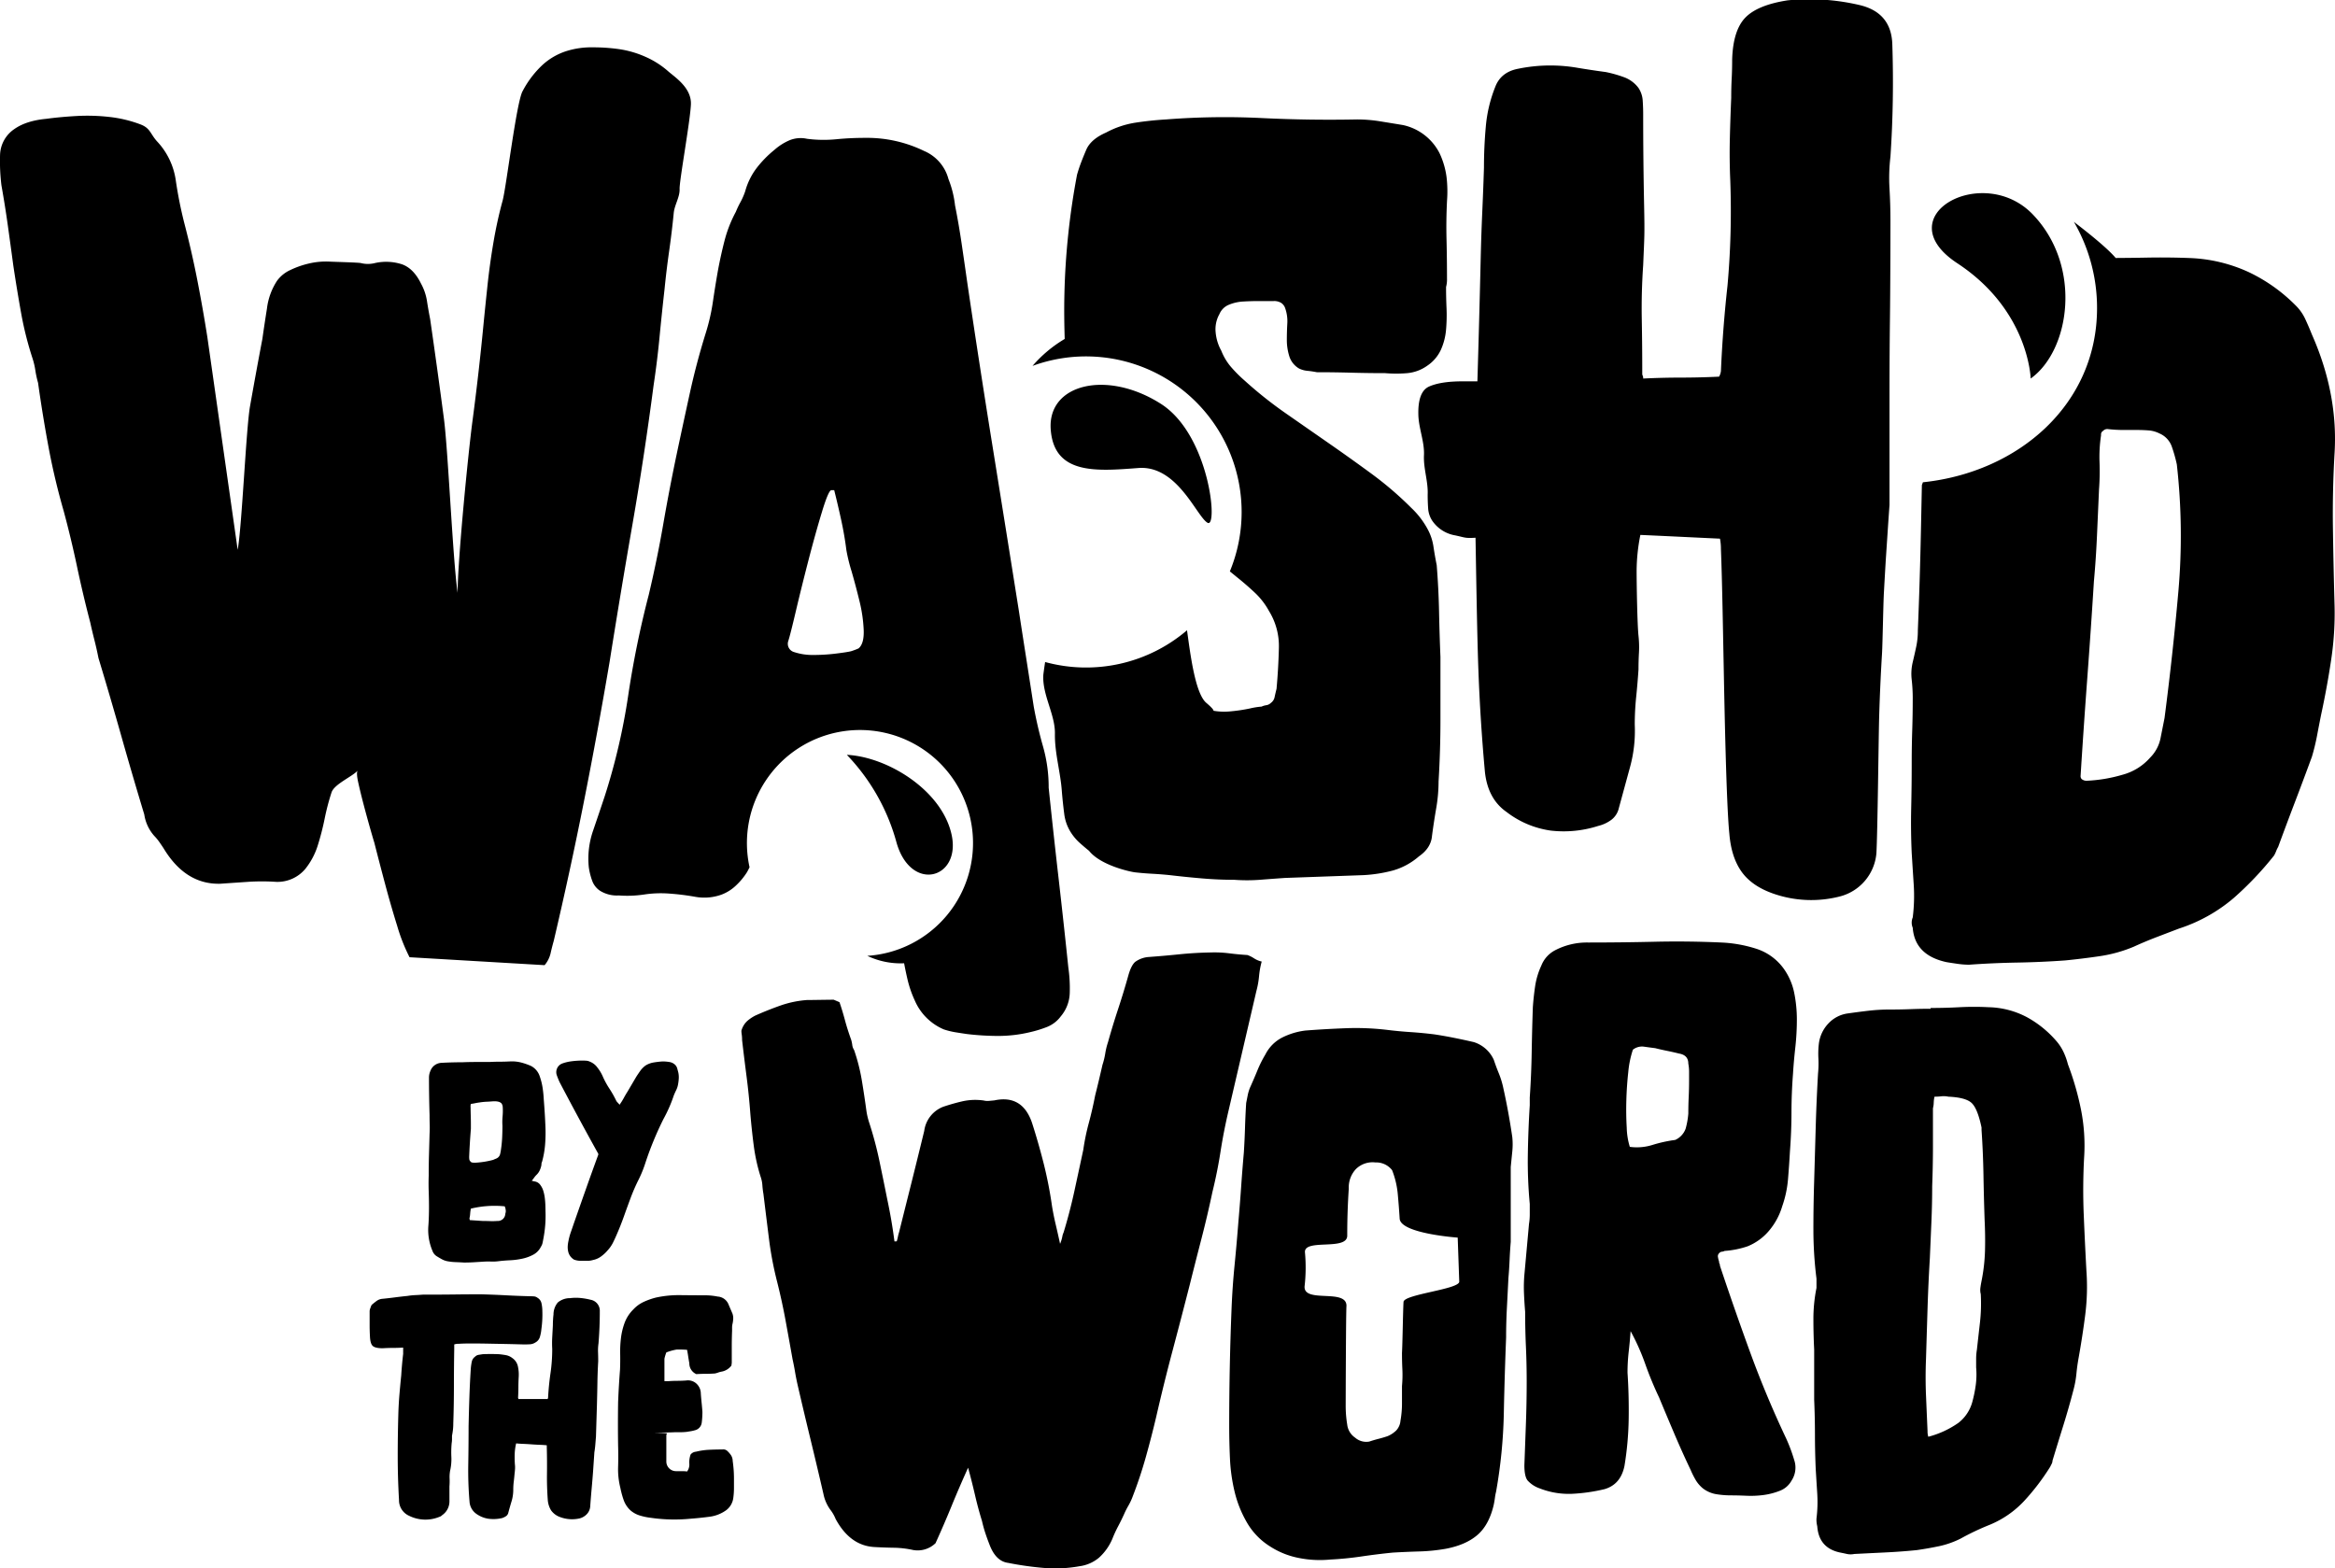 <svg xmlns="http://www.w3.org/2000/svg" width="838.188" height="563.094" viewBox="0 0 838.188 563.094">
  <defs>
    <style>
      .cls-1 {
        fill-rule: evenodd;
      }
    </style>
  </defs>
  <path id="by" class="cls-1" d="M436.174,154.165c-1.188-16.394,20.289-21.5,39.585-9.159,17.452,11.161,20.566,44.83,16.729,42.684-3.923-2.194-10.812-20.73-24.821-19.67C452.639,169.158,437.361,170.528,436.174,154.165ZM362.985,270.991a73.109,73.109,0,0,1,17.692,30.969c4.973,18.755,23.4,13.711,19.919-2.289S377.566,271.71,362.985,270.991ZM787.947,135.9s-0.607-24.473-26.328-41.383,9.148-36.173,27.068-17.553S802.08,125.813,787.947,135.9Zm109.045,27.416q-0.741,13.275-.551,26.39t0.551,26.389a112.151,112.151,0,0,1-1.1,20.217q-1.473,10.034-3.675,20.216-0.741,3.7-1.47,7.562a77.632,77.632,0,0,1-1.837,7.562q-2.944,8.03-6.062,16.2t-6.063,16.2a10.453,10.453,0,0,0-.735,1.543,11.582,11.582,0,0,1-.735,1.543A117.8,117.8,0,0,1,860.8,322.424a57.472,57.472,0,0,1-19.658,10.957q-4.047,1.542-8.083,3.087t-8.084,3.395a50.34,50.34,0,0,1-12.125,3.395q-6.254.925-12.493,1.543-8.457.615-17.27,0.772t-17.269.771a29.882,29.882,0,0,1-4.042-.308q-2.205-.312-4.042-0.617-11.394-2.475-12.125-12.346a4.814,4.814,0,0,1,0-3.7,61.736,61.736,0,0,0,.367-11.574q-0.371-5.708-.735-11.575-0.37-8.022-.184-16.2t0.184-16.2q0-5.859.184-11.574t0.184-11.574a59.826,59.826,0,0,0-.368-6.636,18.1,18.1,0,0,1,.368-6.328q0.732-3.081,1.286-5.709a27.783,27.783,0,0,0,.551-5.71q0.732-17.9,1.1-35.5,0.171-8.289.344-16.65c0.123-.323.247-0.653,0.372-1,34.336-3.584,62.508-27.986,62.508-62.508a61.457,61.457,0,0,0-8.31-30.981c4,3.045,11.795,9.162,15.007,12.965,3.638-.022,7.276-0.058,10.915-0.13q8.079-.152,15.8.154a55.4,55.4,0,0,1,21.128,5.093,59.6,59.6,0,0,1,16.718,11.883,16.746,16.746,0,0,1,3.491,4.938q1.283,2.778,2.388,5.556Q898.459,141.714,896.992,163.316Zm-56.586,3.4a52.546,52.546,0,0,0-1.837-6.482,8.025,8.025,0,0,0-4.409-4.63,10.331,10.331,0,0,0-3.858-1.08q-2.024-.151-3.858-0.154h-5.328a51.023,51.023,0,0,1-5.328-.309,2.034,2.034,0,0,0-1.837.617,1.482,1.482,0,0,0-.735,1.543,51.68,51.68,0,0,0-.551,9.723,87.829,87.829,0,0,1-.184,9.722q-0.37,8.334-.735,16.667t-1.1,16.359q-1.1,17.592-2.388,34.877t-2.389,34.877a1.575,1.575,0,0,0,.368,1.235,2.742,2.742,0,0,0,1.837.617,53.79,53.79,0,0,0,12.86-2.161,20.147,20.147,0,0,0,9.921-6.173,13.635,13.635,0,0,0,3.674-6.79q0.732-3.7,1.47-7.407,2.937-22.527,4.961-45.372A228.368,228.368,0,0,0,840.406,166.712ZM737.606,56.275a64.562,64.562,0,0,0-.337,11.431q0.332,5.721.337,11.431c0,9.193-.058,25.323-0.168,34.4s-0.169,18.213-.169,27.4v40.345q-0.338,4.712-.672,9.75t-0.672,10.086q-0.339,5.721-.673,11.767c-0.226,4.035-.452,17.959-0.672,21.768q-0.678,11.094-1.009,22.189c-0.226,7.4-.562,41.909-1.008,49.526a17.536,17.536,0,0,1-13.113,15.466,41.259,41.259,0,0,1-23.87-1.009q-7.739-2.694-11.431-7.9t-4.371-13.616c-1.124-10.759-1.8-48.57-2.017-59.444s-0.562-31.8-1.009-42.78a19.175,19.175,0,0,0-.336-3.7q-7.061-.33-14.121-0.672t-14.457-.672a66.718,66.718,0,0,0-1.345,13.112c0,4.26.221,18.631,0.673,23.112a37.089,37.089,0,0,1,.168,6.051c-0.116,2.018-.168,4.035-0.168,6.052q-0.339,5.043-.841,9.918a96.42,96.42,0,0,0-.5,9.918,49.127,49.127,0,0,1-1.681,15.13q-2.018,7.4-4.035,14.793a7.276,7.276,0,0,1-2.689,4.2,13.077,13.077,0,0,1-4.707,2.186A40.568,40.568,0,0,1,615.73,298.2a33.637,33.637,0,0,1-15.969-6.724q-6.73-4.713-7.733-14.457-1.686-18.486-2.354-36.983c-0.451-12.324-.788-34.653-1.008-46.983-3.814.226-3.565-.052-7.263-0.84A12.5,12.5,0,0,1,573.166,187a9.08,9.08,0,0,1-1.513-4.538c-0.116-1.681-.168-3.305-0.168-4.875,0.22-4.707-1.554-9.414-1.328-14.121s-1.779-9.414-2-14.121q-0.339-8.739,3.866-10.59t11.936-1.849h5.379q0.67-22.191,1.177-43.876c0.336-14.457.725-18.082,1.177-32.875q0-7.391.672-14.793a49.88,49.88,0,0,1,3.362-14.121q2.018-5.374,8.237-6.556a57.352,57.352,0,0,1,21.349-.336q5.043,0.843,10.087,1.513a44.676,44.676,0,0,1,6.556,1.849,11.274,11.274,0,0,1,5.211,3.866,9.2,9.2,0,0,1,1.513,4.539c0.11,1.681.168,3.31,0.168,4.875q0,16.477.336,32.78c0.221,10.874.11,10.685-.336,21.444q-0.678,9.755-.5,19.5t0.168,19.5a1.424,1.424,0,0,0,.168.672,2.385,2.385,0,0,1,.168,1.009q6.721-.331,13.616-0.336t13.617-.337a5.161,5.161,0,0,0,.672-2.017q0.67-15.46,2.354-30.595a300.485,300.485,0,0,0,1.008-37.595q-0.339-7.73-.168-14.961t0.5-14.961q0-3.7.169-6.892t0.168-6.892q0.33-10.417,4.707-14.961t15.129-6.22a78.922,78.922,0,0,1,25.888,1.681Q737.937,4.5,738.278,15.93q0.332,10.086.168,20.173T737.606,56.275Zm-159.35,29.78q0.165,6.895.168,13.953a10.31,10.31,0,0,1-.336,3.026q0,3.7.168,7.564a60.3,60.3,0,0,1-.168,7.733,22.167,22.167,0,0,1-1.849,7.229,13.926,13.926,0,0,1-4.875,5.715,14.616,14.616,0,0,1-7.229,2.69,46.1,46.1,0,0,1-7.9,0q-6.052,0-12.272-.168t-12.272-.168q-1.686-.332-3.362-0.5a8.472,8.472,0,0,1-3.026-.84,7.811,7.811,0,0,1-3.53-4.539,19.525,19.525,0,0,1-.84-5.547c0-2.018.052-4.035,0.168-6.052a13.942,13.942,0,0,0-.841-5.716,3.7,3.7,0,0,0-1.344-1.681,4.8,4.8,0,0,0-2.69-.672h-5.211q-2.861,0-5.716.168a15.456,15.456,0,0,0-5.211,1.177,6.181,6.181,0,0,0-3.362,3.362,11,11,0,0,0-1.345,6.556A16.484,16.484,0,0,0,497.4,125.9a20.373,20.373,0,0,0,3.53,5.883,49.183,49.183,0,0,0,4.875,4.875A146.849,146.849,0,0,0,520.6,148.422q7.73,5.382,15.465,10.758t15.3,10.927a123.754,123.754,0,0,1,14.288,12.272,30.083,30.083,0,0,1,5.716,7.4,18.854,18.854,0,0,1,2.185,6.388q0.5,3.364,1.177,6.724,0.671,8.407.84,16.643t0.5,16.306v22.526q0,11.094-.673,22.189a56.6,56.6,0,0,1-.84,9.582q-0.843,4.878-1.513,9.918-0.339,4.374-4.707,7.4a24.376,24.376,0,0,1-9.246,5.043,51.459,51.459,0,0,1-10.59,1.681l-28.242,1.009q-4.711.33-9.077,0.672a62.212,62.212,0,0,1-9.078,0q-5.721,0-11.6-.5t-11.6-1.177q-3.364-.339-6.388-0.5t-6.052-.5c-1.4-.138-12.3-2.4-16.534-7.732q-1.687-1.349-3.362-2.858a18.35,18.35,0,0,1-3.026-3.53,15.952,15.952,0,0,1-2.522-6.893q-0.5-3.861-.84-7.9c-0.452-6.945-2.62-13.895-2.5-20.845s-4.611-14-4.159-21.181c0.19-1.523.411-3.047,0.642-4.571a55.772,55.772,0,0,0,50.936-11.4c1.172,8.4,2.905,22.646,6.922,26.061,2.277,1.936,2.66,2.625,2.577,2.841,0.039,0.006.066,0.008,0.113,0.017a22.373,22.373,0,0,0,6.219.168,59.031,59.031,0,0,0,6.725-1.009,26.68,26.68,0,0,1,4.2-.672,6.205,6.205,0,0,1,1.681-.5,2.98,2.98,0,0,0,1.681-.84,3.364,3.364,0,0,0,1.345-2.185q0.332-1.513.673-2.858,0.669-7.392.84-14.625a23.915,23.915,0,0,0-3.53-13.281,26.326,26.326,0,0,0-5.043-6.556q-3.026-2.852-6.388-5.547c-0.883-.715-1.757-1.438-2.638-2.155a55.859,55.859,0,0,0-70.835-73.773,46.747,46.747,0,0,1,11.551-9.675c-0.163-5.283-.232-10.587-0.108-15.932a261.955,261.955,0,0,1,4.538-43.034q0.671-2.348,1.513-4.539c0.557-1.455,1.177-2.968,1.849-4.539q1.679-3.7,7.061-6.052a32.859,32.859,0,0,1,10.422-3.53q5.375-.835,11.1-1.177a270.707,270.707,0,0,1,34.293-.5q17.146,0.843,34.293.5a52.329,52.329,0,0,1,8.237.672q4.2,0.678,8.238,1.345a19.28,19.28,0,0,1,13.112,10.086,28.631,28.631,0,0,1,2.521,8.573,43.952,43.952,0,0,1,.168,8.573Q578.085,79.163,578.256,86.055Zm-150.884,150.2q1.339,8.573,2.69,17.314,1.339,7.4,3.362,14.457a53.593,53.593,0,0,1,2.017,14.793q1.679,16.139,3.53,32.276T442.5,347.37a52.143,52.143,0,0,1,.5,9.246,13.549,13.549,0,0,1-3.194,8.237,11.389,11.389,0,0,1-5.043,3.866,42.228,42.228,0,0,1-6.052,1.85,49.281,49.281,0,0,1-11.263,1.344,96.608,96.608,0,0,1-11.263-.672q-2.355-.339-4.37-0.672a26.934,26.934,0,0,1-4.035-1.009,19.743,19.743,0,0,1-10.422-10.422,39.264,39.264,0,0,1-2.522-7.229c-0.474-1.986-.9-4.023-1.291-6.088a27.692,27.692,0,0,1-13.2-2.665,40.58,40.58,0,1,0-42.28-31.8c-0.284.584-.578,1.159-0.888,1.717a24.307,24.307,0,0,1-4.034,4.875,15.377,15.377,0,0,1-5.043,3.194,18.164,18.164,0,0,1-9.414.841,88.9,88.9,0,0,0-9.414-1.177,40.2,40.2,0,0,0-9.077.336,40.827,40.827,0,0,1-9.078.336A11.459,11.459,0,0,1,274.4,319.8a7.253,7.253,0,0,1-2.858-3.7,23.779,23.779,0,0,1-1.177-4.707,30.625,30.625,0,0,1,1.513-13.112q2.183-6.382,4.2-12.44a226.713,226.713,0,0,0,8.4-35.974,345.991,345.991,0,0,1,7.4-36.31q3.026-12.774,5.211-25.384t4.875-25.384q2.347-11.094,4.707-21.853t5.715-21.517a72.714,72.714,0,0,0,2.522-11.095q0.836-5.713,1.849-11.431,1.008-5.374,2.353-10.591a46.114,46.114,0,0,1,4.035-10.254,32.987,32.987,0,0,1,1.681-3.53,23.956,23.956,0,0,0,1.681-3.866,24.458,24.458,0,0,1,4.035-8.237,38.893,38.893,0,0,1,6.387-6.556,20.192,20.192,0,0,1,5.548-3.53,10.587,10.587,0,0,1,6.22-.5,46.307,46.307,0,0,0,10.422.168q5.043-.5,10.423-0.5A46.741,46.741,0,0,1,390.726,54.2a15.147,15.147,0,0,1,8.741,10.086,36.4,36.4,0,0,1,2.354,9.414q1.339,6.729,2.353,13.616t2.017,13.952q4.367,29.589,9.078,58.837t9.414,58.836Q426.023,227.686,427.372,236.254ZM369.04,226.228a52.5,52.5,0,0,0-1.513-10.423q-1.347-5.547-2.857-10.758a62.051,62.051,0,0,1-1.85-7.565q-0.676-5.374-1.849-10.759t-2.521-10.758h-1.009q-1.008,0-3.362,7.733T349.2,201.18q-2.522,9.756-4.539,18.324t-2.689,10.59a3.094,3.094,0,0,0,2.185,4.035,20.8,20.8,0,0,0,6.892,1.008,65.033,65.033,0,0,0,8.069-.5q4.035-.5,5.379-0.84a24.342,24.342,0,0,0,2.69-1.009Q369.209,231.106,369.04,226.228ZM206.011,343.653a64.687,64.687,0,0,1-4.437-11.26q-2.3-7.4-4.273-14.789t-3.944-15.125q-0.332-1.01-1.479-5.042t-2.3-8.4q-1.155-4.363-1.972-8.067t-0.164-4.369c-1.973,2.242-8.452,4.873-9.438,7.9a84.648,84.648,0,0,0-2.465,9.412,93.9,93.9,0,0,1-2.465,9.579,25.615,25.615,0,0,1-4.437,8.4,13.039,13.039,0,0,1-10.518,4.705,76.965,76.965,0,0,0-10.189,0q-4.931.331-9.861,0.673-12.5.33-20.378-12.773c-0.442-.672-0.935-1.4-1.479-2.184a17.528,17.528,0,0,0-1.808-2.185,14.833,14.833,0,0,1-3.615-7.731q-4.276-14.116-8.218-28.065t-8.217-28.066q-0.663-3.356-1.479-6.554T91.4,223.492q-2.635-10.084-4.766-20.167t-4.766-19.831q-3.289-11.423-5.423-22.856t-3.78-23.192a36.207,36.207,0,0,1-.986-4.537,26.4,26.4,0,0,0-.986-4.2,121.7,121.7,0,0,1-4.109-16.3q-1.479-8.232-2.794-16.974Q62.8,88.043,61.814,80.979t-2.3-14.453A71.358,71.358,0,0,1,59.02,55.6a11.617,11.617,0,0,1,5.095-9.243q4.268-3.025,11.5-3.7,4.93-.67,10.847-1.008A70.18,70.18,0,0,1,98.3,41.99a45.574,45.574,0,0,1,11.176,2.689c3.5,1.345,3.461,3.361,5.874,6.05a25.637,25.637,0,0,1,6.738,13.949,150.777,150.777,0,0,0,3.123,15.629q2.627,10.083,4.6,20.167t3.616,20.5l10.888,76.4c1.531-8.287,3.01-43.462,4.437-51.529s2.9-16.133,4.438-24.2q0.654-4.7,1.643-10.924a23.238,23.238,0,0,1,3.616-9.915,12.048,12.048,0,0,1,4.766-3.865,32.012,32.012,0,0,1,6.738-2.353,26.568,26.568,0,0,1,7.231-.672c2.408,0.115,9.488.283,11.245,0.5a10.374,10.374,0,0,0,5.259,0,18.413,18.413,0,0,1,9.7.5q4.106,1.512,6.738,6.89a19.1,19.1,0,0,1,2.136,6.218q0.494,3.2,1.151,6.555,2.626,18.15,4.93,35.628c1.53,11.654,3.174,50.52,4.93,62.62,0-11.427,3.765-49.9,5.3-61.444s2.845-23.024,3.944-34.452q0.656-6.718,1.479-14.452t2.137-15.462q1.31-7.728,3.286-14.957c1.315-4.816,4.955-35.236,7.147-39.269a35.124,35.124,0,0,1,6.574-8.907,23.032,23.032,0,0,1,9.2-5.546,29.8,29.8,0,0,1,9.532-1.344,66.184,66.184,0,0,1,9.532.672,35.961,35.961,0,0,1,9.2,2.689,31.425,31.425,0,0,1,8.217,5.21c2.409,2.132,8.436,5.9,8.192,11.9s-4.171,27.487-4.058,30.4-1.9,5.829-2.12,8.739q-0.662,6.727-1.643,13.613t-1.643,13.613q-0.987,8.745-1.808,17.31t-2.137,17.31q-3.29,25.207-7.559,49.745t-8.217,49.409q-4.276,25.207-9.2,50.081t-10.846,50.081c-0.442,1.565-.822,3.077-1.151,4.537a10.231,10.231,0,0,1-2.136,4.2m0.792,173.4q0.113,4.7.057,9.283t0.287,9.283a8.316,8.316,0,0,0,1.2,3.781,6.709,6.709,0,0,0,3.266,2.407,12.212,12.212,0,0,0,6.991.458,5.471,5.471,0,0,0,2.636-1.6,4.471,4.471,0,0,0,1.146-2.75q0.228-3.207.515-6.361t0.516-6.245q0.113-1.719.229-3.381t0.229-3.381c0.153-.917.267-1.851,0.344-2.808s0.152-1.89.229-2.807l0.344-11.346q0.113-4.016.172-7.868t0.287-7.875q0-1.608-.058-3.219a17.993,17.993,0,0,1,.172-3.218q0.228-2.874.344-5.748t0.115-5.75a4,4,0,0,0-3.324-4.138,24.6,24.6,0,0,0-3.667-.632,16.842,16.842,0,0,0-3.667.057,6.832,6.832,0,0,0-4.412,1.553,6.691,6.691,0,0,0-1.548,4.31q-0.115.921-.171,1.955c-0.04.691-.058,1.341-0.058,1.954q-0.115,2.185-.229,4.254a39.173,39.173,0,0,0,0,4.253,61.273,61.273,0,0,1-.63,8.738q-0.631,4.368-.86,8.737a0.237,0.237,0,0,1-.057.173,0.464,0.464,0,0,0-.056.287H245.084a0.462,0.462,0,0,0-.057-0.287,0.233,0.233,0,0,1-.057-0.173q0.112-1.953.114-3.735t0.115-3.738a13.889,13.889,0,0,0-.29-3.792,4.853,4.853,0,0,0-2.018-2.99,5.25,5.25,0,0,0-2.306-1.034q-1.27-.231-2.54-0.345-2.884-.115-5.767,0c-0.462.077-.944,0.154-1.443,0.229a2.345,2.345,0,0,0-1.325.689,2.923,2.923,0,0,0-1.155,1.782,20,20,0,0,0-.346,2.357q-0.343,5.291-.516,10.455t-0.286,10.438q0,6.876-.115,13.58a131.78,131.78,0,0,0,.459,13.465,5.779,5.779,0,0,0,2.177,4.126,10.02,10.02,0,0,0,4.527,1.948,13.876,13.876,0,0,0,4.985-.229,5.92,5.92,0,0,0,1.318-.63,2.026,2.026,0,0,0,.859-1.089q0.573-2.177,1.2-4.24a14.472,14.472,0,0,0,.63-4.241,23.035,23.035,0,0,1,.172-2.865q0.171-1.374.286-2.75,0.112-.917.172-1.776a9.454,9.454,0,0,0-.057-1.777q-0.115-1.832-.057-3.667a19.017,19.017,0,0,1,.515-3.782q1.032,0.115,2.464.172t2.98,0.172q1.547,0.115,3.037.172t2.521,0.172v1.031ZM203.714,486.1q-0.231,1.95-.4,3.839t-0.287,3.84q-0.344,3.324-.63,6.7T202,507.3q-0.231,7.8-.229,15.529t0.458,15.643a6.113,6.113,0,0,0,3.667,5.73,13.177,13.177,0,0,0,10.887.343,2.009,2.009,0,0,0,.917-0.573,6,6,0,0,0,2.636-5.042V533.66a24.563,24.563,0,0,0,.057-2.865,13.178,13.178,0,0,1,.172-2.75,18.572,18.572,0,0,0,.458-4.985,36.069,36.069,0,0,1,.115-4.985,8.178,8.178,0,0,0,.115-1.318v-1.318q0.228-1.144.343-2.177a19.834,19.834,0,0,0,.115-2.178q0.228-6.761.229-13.408t0.115-13.294v-1.719a5.137,5.137,0,0,1,1.719-.229q1.719-.113,4.355-0.114t5.787,0.057q3.15,0.058,5.959.114t4.871,0.115q2.063,0.058,2.635.057,0.916,0,1.891-.057a3.967,3.967,0,0,0,1.891-.63,3.333,3.333,0,0,0,1.662-2.063,14.022,14.022,0,0,0,.516-2.75,37.263,37.263,0,0,0,.343-6.533,13,13,0,0,0-.286-2.636,3.014,3.014,0,0,0-1.433-2.062,2.363,2.363,0,0,0-1.317-.516q-0.747-.057-1.548-0.057-4.356-.114-8.709-0.344t-8.71-.344q-4.7,0-9.282.057t-9.168.058h-2.407q-1.376.115-2.75,0.172a22.708,22.708,0,0,0-2.751.286q-2.294.231-4.469,0.516t-4.47.515a4.136,4.136,0,0,0-2.062.688q-0.8.575-1.605,1.261a1.389,1.389,0,0,0-.516.687c-0.114.306-.211,0.573-0.286,0.8a2.8,2.8,0,0,0-.229,1.032v4.985q0,2.007.114,4.068,0.114,2.639,1.032,3.438t3.552,0.8q1.719-.114,3.553-0.115t3.782-.115V486.1Zm117.909,3.61a2.724,2.724,0,0,0,.057-0.515v-5.73q0-2.863.114-5.731v-1.146a5.808,5.808,0,0,1,.115-1.146,10.6,10.6,0,0,0,.287-1.948,4.766,4.766,0,0,0-.287-1.948q-0.343-.8-0.688-1.6t-0.687-1.6a4.476,4.476,0,0,0-3.9-2.865q-1.146-.228-2.292-0.344t-2.406-.114q-4.358,0-8.767-.057a38.454,38.454,0,0,0-8.652.859,25.3,25.3,0,0,0-4.413,1.547,11.767,11.767,0,0,0-3.724,2.693,13.311,13.311,0,0,0-3.152,4.813,24.092,24.092,0,0,0-1.317,5.444,40.324,40.324,0,0,0-.287,5.73q0.057,2.922-.057,5.673-0.231,2.981-.4,5.844t-0.287,5.845q-0.115,7.908,0,15.586,0.113,3.782,0,7.62a27.368,27.368,0,0,0,.8,7.507,32.205,32.205,0,0,0,1.2,4.412,9.2,9.2,0,0,0,2.464,3.724,9.348,9.348,0,0,0,3.38,1.834,21.945,21.945,0,0,0,3.839.8,58.816,58.816,0,0,0,14.211.344q3.095-.228,6.7-0.688a13.056,13.056,0,0,0,6.246-2.406,6.527,6.527,0,0,0,2.521-4.47,26.122,26.122,0,0,0,.229-3.438v-3.438q0-1.6-.115-3.151t-0.343-3.152a3.87,3.87,0,0,0-.688-2.177,9.245,9.245,0,0,0-1.261-1.433,2.09,2.09,0,0,0-1.719-.515q-2.406,0-4.813.114a24.148,24.148,0,0,0-4.7.688A2.715,2.715,0,0,0,306.9,522.2a8.317,8.317,0,0,0-.458,3.266,4.129,4.129,0,0,1-.8,2.808,14.63,14.63,0,0,0-1.777-.114h-2.234a3.472,3.472,0,0,1-3.438-3.553v-9.283a1.741,1.741,0,0,1,.229-0.687c0.458-.152-4.625-0.287-4.625-0.287s6.917-.1,7.375-0.172h2.063a21.756,21.756,0,0,0,2.178-.114c0.458-.075.934-0.152,1.432-0.229a12.375,12.375,0,0,0,1.547-.344,3.212,3.212,0,0,0,2.521-2.865q0.114-.916.172-1.891t0.058-1.891q-0.115-1.6-.287-3.266t-0.286-3.266a4.818,4.818,0,0,0-1.433-3.438,4.455,4.455,0,0,0-3.839-1.261q-1.606.115-3.094,0.115t-3.094.114h-1.6V487.82c0.075-.381.172-0.762,0.287-1.146s0.247-.762.4-1.146a19.105,19.105,0,0,1,3.724-1.031s2.425-.038,3.725.115q0.228,1.261.4,2.406t0.4,2.407a4.2,4.2,0,0,0,2.521,3.9q1.719-.113,3.381-0.114t3.266-.115a8,8,0,0,0,1.2-.344,7.519,7.519,0,0,1,1.318-.344,5.681,5.681,0,0,0,3.438-2.177A2.544,2.544,0,0,1,321.623,489.711ZM500.135,342.236a41.934,41.934,0,0,0-6.576-.292q-5.693.1-11.146,0.653-5.426.558-10.942,0.964a9.385,9.385,0,0,0-5.011,1.792Q465,346.674,464,350.329q-1.675,5.978-3.648,11.962-1.972,5.967-3.618,11.864a25.633,25.633,0,0,0-.991,4.07,26.559,26.559,0,0,1-.99,4.06q-0.666,2.913-1.319,5.662t-1.31,5.327q-0.995,5.131-2.292,9.951a79.322,79.322,0,0,0-1.966,9.559q-1.633,7.622-3.246,15.046-1.618,7.406-3.825,14.641a5.757,5.757,0,0,0-.473,1.569,13.914,13.914,0,0,1-.786,2.509q-0.867-3.972-1.592-7.029t-1.293-6.416a147.3,147.3,0,0,0-3.006-15.4q-1.882-7.425-4.2-14.643c-2.321-6.782-6.847-9.442-13.513-8.01l-1.895.175a5.461,5.461,0,0,1-1.886-.129,21.236,21.236,0,0,0-7.487.241,71.62,71.62,0,0,0-7.115,2.013,10.794,10.794,0,0,0-6.783,8.666q-2.285,9.4-4.542,18.435-2.258,9-4.488,17.927a14.587,14.587,0,0,0-.418,1.633,16.115,16.115,0,0,1-.417,1.632l-0.817.039q-0.528-4.07-1.183-7.842t-1.455-7.526q-1.326-6.645-2.775-13.566a131.874,131.874,0,0,0-3.574-13.456,26.278,26.278,0,0,1-1.054-4.29q-0.78-5.772-1.694-11.237a67.745,67.745,0,0,0-2.759-10.81,4.234,4.234,0,0,1-.659-1.823,11.5,11.5,0,0,0-.392-1.854q-1.319-3.636-2.229-7.03t-1.962-6.461l-2.1-.888q-2.364.027-4.843,0.062c-1.65.03-3.246,0.049-4.8,0.062a36.772,36.772,0,0,0-9.466,1.98q-4.55,1.606-9.044,3.61a14.712,14.712,0,0,0-2.854,1.926,7.432,7.432,0,0,0-2.1,3.51,9.321,9.321,0,0,0,.123,1.392,13.686,13.686,0,0,1,.123,1.955q0.739,6.387,1.6,13.036t1.355,13.35q0.492,5.85,1.233,11.539a64.418,64.418,0,0,0,2.475,11.171,11.543,11.543,0,0,1,.619,3.043,29.4,29.4,0,0,0,.371,3.062q0.986,8.079,1.98,16.012A125,125,0,0,0,338,460.316q1.743,6.954,3,13.8t2.5,13.844q0.5,2.246.877,4.482t0.878,4.486q2.264,9.829,4.661,19.688,2.4,9.885,4.687,19.8a14.336,14.336,0,0,0,2.56,5.73,13.624,13.624,0,0,1,1.8,3.18q5.163,9.565,13.868,10.071,3.727,0.21,7.091.257a34.53,34.53,0,0,1,6.91.822,9.238,9.238,0,0,0,7.992-2.457q3.1-6.834,5.808-13.458,2.716-6.647,5.886-13.638,1.38,5.075,2.483,9.843t2.5,9.279q0.551,2.4,1.252,4.5t1.543,4.228q2.25,5.76,6.592,6.314a113.574,113.574,0,0,0,12.775,1.811,48.816,48.816,0,0,0,12.8-.6,13.691,13.691,0,0,0,7.085-3.111,19.262,19.262,0,0,0,4.729-6.675,45.78,45.78,0,0,1,2.084-4.536q1.119-2.111,2.09-4.245a29.4,29.4,0,0,1,1.612-3.195,21.307,21.307,0,0,0,1.622-3.517q2.618-6.765,4.627-13.921t3.717-14.392q2.738-11.971,5.824-23.581,3.1-11.661,6.236-23.922,2.1-8.42,4.215-16.576,2.118-8.175,3.922-16.721,1.785-7.257,2.912-14.517t2.939-14.952L510,355.783a30.958,30.958,0,0,0,.954-5.281,30.114,30.114,0,0,1,.956-5.293,8.625,8.625,0,0,1-2.742-1.152,10.769,10.769,0,0,0-2.387-1.192Q503.355,342.648,500.135,342.236Zm95.492,195.512a18.331,18.331,0,0,1,.416-2.215,180.522,180.522,0,0,0,2.768-27.684q0.273-13.561.831-27.685,0-5.256.277-10.52t0.553-10.8q0.273-3.043.416-6.368t0.415-6.644V418.98q0.273-2.763.554-5.537a25.528,25.528,0,0,0,0-5.26q-1.383-9.408-3.314-18a30.454,30.454,0,0,0-1.518-4.845q-0.967-2.349-1.8-4.844a11.7,11.7,0,0,0-7.176-6.368q-3.594-.831-7.042-1.523t-7.038-1.245q-4.419-.552-8.695-0.831t-8.7-.831a95.13,95.13,0,0,0-14.491-.553q-7.318.279-14.491,0.83a25.53,25.53,0,0,0-8.284,2.492,13.835,13.835,0,0,0-6.073,6.091,42.4,42.4,0,0,0-2.9,5.813q-1.245,3.051-2.621,6.091a15.437,15.437,0,0,0-.831,2.769c-0.181.925-.367,1.847-0.549,2.768q-0.279,4.432-.415,8.859t-0.416,8.859q-0.558,6.372-.969,12.32t-0.969,12.32q-0.622,8.032-1.4,15.919t-1.09,15.918q-0.831,20.765-.831,41.527,0,6.093.277,12.043a62.968,62.968,0,0,0,1.661,11.766,40.759,40.759,0,0,0,4.43,11.074,24.592,24.592,0,0,0,8.305,8.583,29.086,29.086,0,0,0,10.382,4.152,38.171,38.171,0,0,0,11.212.554q5.535-.273,11.213-1.107t11.212-1.385q4.7-.272,9.551-0.415a65.558,65.558,0,0,0,9.552-.969q7.2-1.381,11.35-4.983t5.814-10.8Q595.485,538.857,595.627,537.748ZM560.753,428.67q0.409,4.432.684,8.859c0.367,5.356,20.83,6.781,20.83,6.781s0.368,10.429.554,15.78c0.182,2.768-19.818,4.537-20,7.305s-0.372,15.537-.554,18.306q0,3.049.139,5.952a43.675,43.675,0,0,1-.139,5.952v6.229a35.2,35.2,0,0,1-.545,6.229,5.763,5.763,0,0,1-1.5,3.461,9.921,9.921,0,0,1-3.14,2.076c-1.1.372-2.189,0.692-3.279,0.969s-2.185.6-3.275,0.969a6.049,6.049,0,0,1-5.052-1.384,6.564,6.564,0,0,1-2.868-4.706,41.292,41.292,0,0,1-.55-6.783c0-2.306.091-33.568,0.277-35.783,0.182-6.458-15.494-.826-15.031-7.1a59.117,59.117,0,0,0,.139-12.1c-0.554-5.165,15.169-.52,15.169-6.057q0-4.425.138-8.582t0.416-8.306a9.618,9.618,0,0,1,2.591-7.059,8.525,8.525,0,0,1,6.956-2.354,7.235,7.235,0,0,1,6,2.769A31.113,31.113,0,0,1,560.753,428.67Zm115.491,24.994a1.069,1.069,0,0,1-.138-0.692,10.617,10.617,0,0,1-.415-1.661,1.486,1.486,0,0,1,.415-1.384,1.516,1.516,0,0,1,.967-0.554,2.211,2.211,0,0,0,.967-0.276,32.831,32.831,0,0,0,8.289-1.661,19.738,19.738,0,0,0,7.876-5.813,24.205,24.205,0,0,0,4.559-8.581,38.679,38.679,0,0,0,2.072-9.688q0.414-4.983.691-9.965,0.55-7.2.553-13.979t0.552-13.978q0.273-4.425.829-9.412a90.664,90.664,0,0,0,.553-9.965,48.155,48.155,0,0,0-.967-9.688,22.489,22.489,0,0,0-3.731-8.581,19.446,19.446,0,0,0-9.947-7.2,47.781,47.781,0,0,0-12.434-2.214q-12.163-.552-23.9-0.277t-23.9.277a24.733,24.733,0,0,0-11.881,2.768,10.535,10.535,0,0,0-4.974,5.536,26.828,26.828,0,0,0-2.211,7.335q-0.557,3.738-.829,7.612-0.277,8.033-.414,16.193t-0.691,16.194v2.768q-0.557,8.862-.691,17.715a161.9,161.9,0,0,0,.691,17.716v3.736a21.383,21.383,0,0,1-.276,3.46l-1.658,18.27a52.431,52.431,0,0,0-.138,6.643q0.135,3.321.414,6.643,0,6.371.276,12.456t0.277,12.457q0,7.752-.277,15.224T606.2,526.048q0,3.88,1.105,5.4a10.364,10.364,0,0,0,4.421,2.906,28.536,28.536,0,0,0,11.606,1.938,63.1,63.1,0,0,0,11.605-1.661q5.8-1.66,7.184-8.3a113.678,113.678,0,0,0,1.52-16.747q0.136-8.439-.414-16.746a65.422,65.422,0,0,1,.414-7.474q0.414-3.594.691-7.474a80.6,80.6,0,0,1,5.25,11.765,126.027,126.027,0,0,0,4.974,12.041q2.759,6.642,5.526,13.148t5.8,12.871a32.019,32.019,0,0,0,1.8,3.6,11.5,11.5,0,0,0,2.625,3.044,10.711,10.711,0,0,0,4.835,2.076,32.674,32.674,0,0,0,5.112.416q2.487,0,5.665.138a34.82,34.82,0,0,0,6.217-.277,24.628,24.628,0,0,0,5.8-1.522,8,8,0,0,0,4.145-3.6,8.48,8.48,0,0,0,.967-7.473,58.877,58.877,0,0,0-2.9-7.751q-7.188-15.219-12.848-30.725t-10.915-31.279A1.119,1.119,0,0,0,676.244,453.664ZM652.2,411.036a18.732,18.732,0,0,1-8.151.692,25.4,25.4,0,0,1-1.106-6.92q-0.278-4.7-.138-9.827t0.691-10.1a35.568,35.568,0,0,1,1.658-8.027,5.267,5.267,0,0,1,3.868-1.108q1.931,0.279,4.145.554c1.472,0.372,2.9.692,4.283,0.969s2.806,0.6,4.283.969q3.317,0.558,3.316,3.6a15.861,15.861,0,0,1,.276,3.045v3.045q0,3.05-.138,5.951t-0.138,5.951a28.69,28.69,0,0,1-.967,5.4,7.068,7.068,0,0,1-3.731,4.014A49.745,49.745,0,0,0,652.2,411.036Zm99.834-48.88q-3.6,0-7.2.139t-7.475.138a65.106,65.106,0,0,0-7.475.415q-3.6.416-7.475,0.969a11.64,11.64,0,0,0-7.059,3.6,12.833,12.833,0,0,0-3.461,7.475,30.825,30.825,0,0,0-.138,5.122,36.082,36.082,0,0,1-.139,5.4q-0.558,9.695-.83,19.241t-0.554,19.241q-0.279,8.864-.277,17.58a141.461,141.461,0,0,0,1.107,17.58v3.322a56.313,56.313,0,0,0-1.107,11.074q0,5.541.277,11.074v17.995q0.273,6.372.277,12.458t0.277,12.458q0.272,4.433.553,8.86a47.727,47.727,0,0,1-.277,8.859,9.652,9.652,0,0,0,.277,2.768q0.552,7.754,8.029,9.413,1.382,0.273,2.63.554a6.432,6.432,0,0,0,2.63,0q5.535-.279,11.212-0.554t11.213-.831q3.873-.551,7.89-1.384a32.2,32.2,0,0,0,7.89-2.768q2.491-1.383,5.122-2.63t5.4-2.354a35.249,35.249,0,0,0,12.32-8.582,81.484,81.484,0,0,0,9.274-12.181c0.182-.368.368-0.736,0.554-1.108a2.473,2.473,0,0,0,.277-1.107q1.933-6.365,3.876-12.6t3.6-12.6a35.448,35.448,0,0,0,1.107-5.952q0.273-2.907.831-5.953,1.382-7.748,2.353-15.365a80.184,80.184,0,0,0,.415-15.642q-0.558-10.239-.969-20.348t0.139-20.348a66.211,66.211,0,0,0-1.108-17.165,103.037,103.037,0,0,0-4.706-16.334,24.073,24.073,0,0,0-1.523-4.291,17.275,17.275,0,0,0-2.353-3.737,38.066,38.066,0,0,0-10.8-8.86,30.83,30.83,0,0,0-13.842-3.6,99.313,99.313,0,0,0-10.382,0q-5.127.279-10.382,0.277v0.277Zm-1.107,151.713q-0.279-6.366-.554-12.874t0-13.15q0.273-9.137.554-18.133t0.83-18.134q0.273-6.366.554-12.873t0.277-12.874q0.272-7.2.277-13.981V397.87a8.3,8.3,0,0,0,.276-1.938,11.82,11.82,0,0,1,.277-2.215,19.557,19.557,0,0,0,2.492-.139,7.969,7.969,0,0,1,2.491.139q6.366,0.279,8.444,2.353t3.461,8.721v0.83q0.552,8.034.692,16.2t0.415,16.195q0.273,5.542.139,10.936a64.639,64.639,0,0,1-1.246,10.935q-0.279,1.389-.415,2.492a5.9,5.9,0,0,0,.138,2.215,61.18,61.18,0,0,1-.277,10.105q-0.558,4.846-1.107,9.828a20.018,20.018,0,0,0-.277,3.322v3.045a29.351,29.351,0,0,1-.138,6.368,47.557,47.557,0,0,1-1.246,6.091A14.2,14.2,0,0,1,762,510.824a33.474,33.474,0,0,1-10.8,4.983,6.089,6.089,0,0,1-.276-1.938h0ZM250.745,422.782a7.748,7.748,0,0,1,.875-1.03,5.327,5.327,0,0,0,1.082-1.494,8.885,8.885,0,0,0,.566-1.6,3.216,3.216,0,0,0,.1-0.773,1.731,1.731,0,0,1,.206-0.772,33.175,33.175,0,0,0,1.082-6.026,52.271,52.271,0,0,0,.154-6.128q-0.1-2.678-.257-5.2t-0.361-5.1q-0.1-2.059-.412-4.12a22.683,22.683,0,0,0-1.03-4.12,6.452,6.452,0,0,0-3.09-3.708,22.692,22.692,0,0,0-3.708-1.288,13.341,13.341,0,0,0-3.914-.36q-1.854.1-3.656,0.1t-3.657.1h-4.841q-2.472,0-4.841.1-1.854,0-3.759.051t-3.76.155a4.416,4.416,0,0,0-4.017,2.884,5.935,5.935,0,0,0-.515,2.266q0,3.4.052,6.8t0.154,6.8q0,1.752.052,3.4t-0.052,3.4q-0.1,3.708-.206,7.416t-0.1,7.519q-0.1,2.885,0,5.716t0.1,5.717q0,1.649-.051,3.244t-0.155,3.142a19.135,19.135,0,0,0,1.442,9.167A3.746,3.746,0,0,0,215.776,451q0.823,0.516,1.751,1.03a6.868,6.868,0,0,0,1.854.721,18.8,18.8,0,0,0,3.09.36q1.545,0.054,3.09.155,1.751,0,3.4-.1t3.4-.206a28.306,28.306,0,0,1,2.936-.052,16.44,16.44,0,0,0,2.935-.154q1.751-.206,3.914-0.309a26.6,26.6,0,0,0,4.326-.567,14.683,14.683,0,0,0,3.966-1.442,6.4,6.4,0,0,0,2.729-2.832,3.891,3.891,0,0,0,.567-1.288c0.1-.445.188-0.875,0.257-1.287a44.407,44.407,0,0,0,.721-5.15,43.186,43.186,0,0,0,.1-5.15q0-1.029-.051-2.266t-0.206-2.472a14.523,14.523,0,0,0-.515-2.421,6.482,6.482,0,0,0-.979-2.008,3.071,3.071,0,0,0-2.369-1.442,3.391,3.391,0,0,0-.824-0.206Q250.383,423.3,250.745,422.782Zm-22.918-5.871a1.206,1.206,0,0,1-.36-0.721,7.378,7.378,0,0,1-.052-0.927q0.206-5.046.618-9.991v-1.751q0-1.442-.051-3.039T227.93,397.6a3.109,3.109,0,0,1,.1-1.287q0.823-.1,1.545-0.258t1.545-.257a20.421,20.421,0,0,1,2.421-.258q1.183-.05,2.42-0.154h0.927a3.425,3.425,0,0,1,.824.1,2.385,2.385,0,0,1,1.288.618,2.449,2.449,0,0,1,.463,1.339,21.663,21.663,0,0,1-.051,3.347,21.557,21.557,0,0,0-.052,3.348q0,2.061-.1,4.223a41.974,41.974,0,0,1-.412,4.223,16.254,16.254,0,0,1-.309,1.7,2.3,2.3,0,0,1-.927,1.391,3.515,3.515,0,0,1-.721.36,8.557,8.557,0,0,0-.824.361,31.235,31.235,0,0,1-6.489,1.03,5.463,5.463,0,0,1-1.236-.1,1.1,1.1,0,0,1-.515-0.412h0Zm-0.257,20.754a0.826,0.826,0,0,1-.052-0.257,9.3,9.3,0,0,0,.258-1.7,11.3,11.3,0,0,1,.257-1.8,36.364,36.364,0,0,1,12.154-.824q0.1,0.309.206,0.618a1.717,1.717,0,0,1,.1.515,2.253,2.253,0,0,1,.052.824,3.871,3.871,0,0,1-.155.721,2.681,2.681,0,0,1-2.884,2.575,22.064,22.064,0,0,1-2.626.051q-1.289-.05-2.627-0.051l-4.635-.309A1.156,1.156,0,0,0,227.57,437.665Zm46.195-23.123q-2.266,6.18-4.429,12.308t-4.326,12.309q-0.516,1.545-1.081,3.141a21.626,21.626,0,0,0-.876,3.245,11.355,11.355,0,0,0-.257,1.854,6.724,6.724,0,0,0,.154,1.854,4.488,4.488,0,0,0,2.163,2.987,7.492,7.492,0,0,0,2.575.412h2.163a7.142,7.142,0,0,0,2.06-.309,7.239,7.239,0,0,0,2.884-1.288,13.206,13.206,0,0,0,2.369-2.214,11.7,11.7,0,0,0,1.854-2.678q0.72-1.442,1.339-2.884,1.441-3.3,2.627-6.644t2.42-6.643a66.439,66.439,0,0,1,2.781-6.386,42.815,42.815,0,0,0,2.575-6.386q1.338-4.017,2.936-7.88t3.45-7.57q1.132-2.059,2.06-4.172t1.648-4.274q0.411-1.029.876-1.957a7.651,7.651,0,0,0,.669-2.06,16.971,16.971,0,0,0,.258-2.163,8.378,8.378,0,0,0-.155-2.06q-0.207-.823-0.412-1.545a2.825,2.825,0,0,0-.721-1.236,3.7,3.7,0,0,0-2.06-1.03,15.049,15.049,0,0,0-2.472-.206q-1.545.1-3.141,0.36a7.986,7.986,0,0,0-2.936,1.082,8.358,8.358,0,0,0-1.9,1.9q-0.773,1.082-1.494,2.215l-3.09,5.253q-0.721,1.134-1.39,2.369a21.267,21.267,0,0,1-1.494,2.369,6.789,6.789,0,0,0-.618-0.721,4.073,4.073,0,0,1-.515-0.618,37.969,37.969,0,0,0-2.523-4.481,29.381,29.381,0,0,1-2.421-4.48,14.219,14.219,0,0,0-1.854-3.039,6.058,6.058,0,0,0-2.678-2.111,3.559,3.559,0,0,0-1.339-.361c-0.481-.033-0.962-0.051-1.442-0.051a29.84,29.84,0,0,0-4.223.309,14.829,14.829,0,0,0-2.884.721,3.319,3.319,0,0,0-2.008,4.274q0.463,1.29.978,2.421,3.4,6.489,6.85,12.875t7.055,12.875v0.309Z" transform="translate(-59)"/>
</svg>
